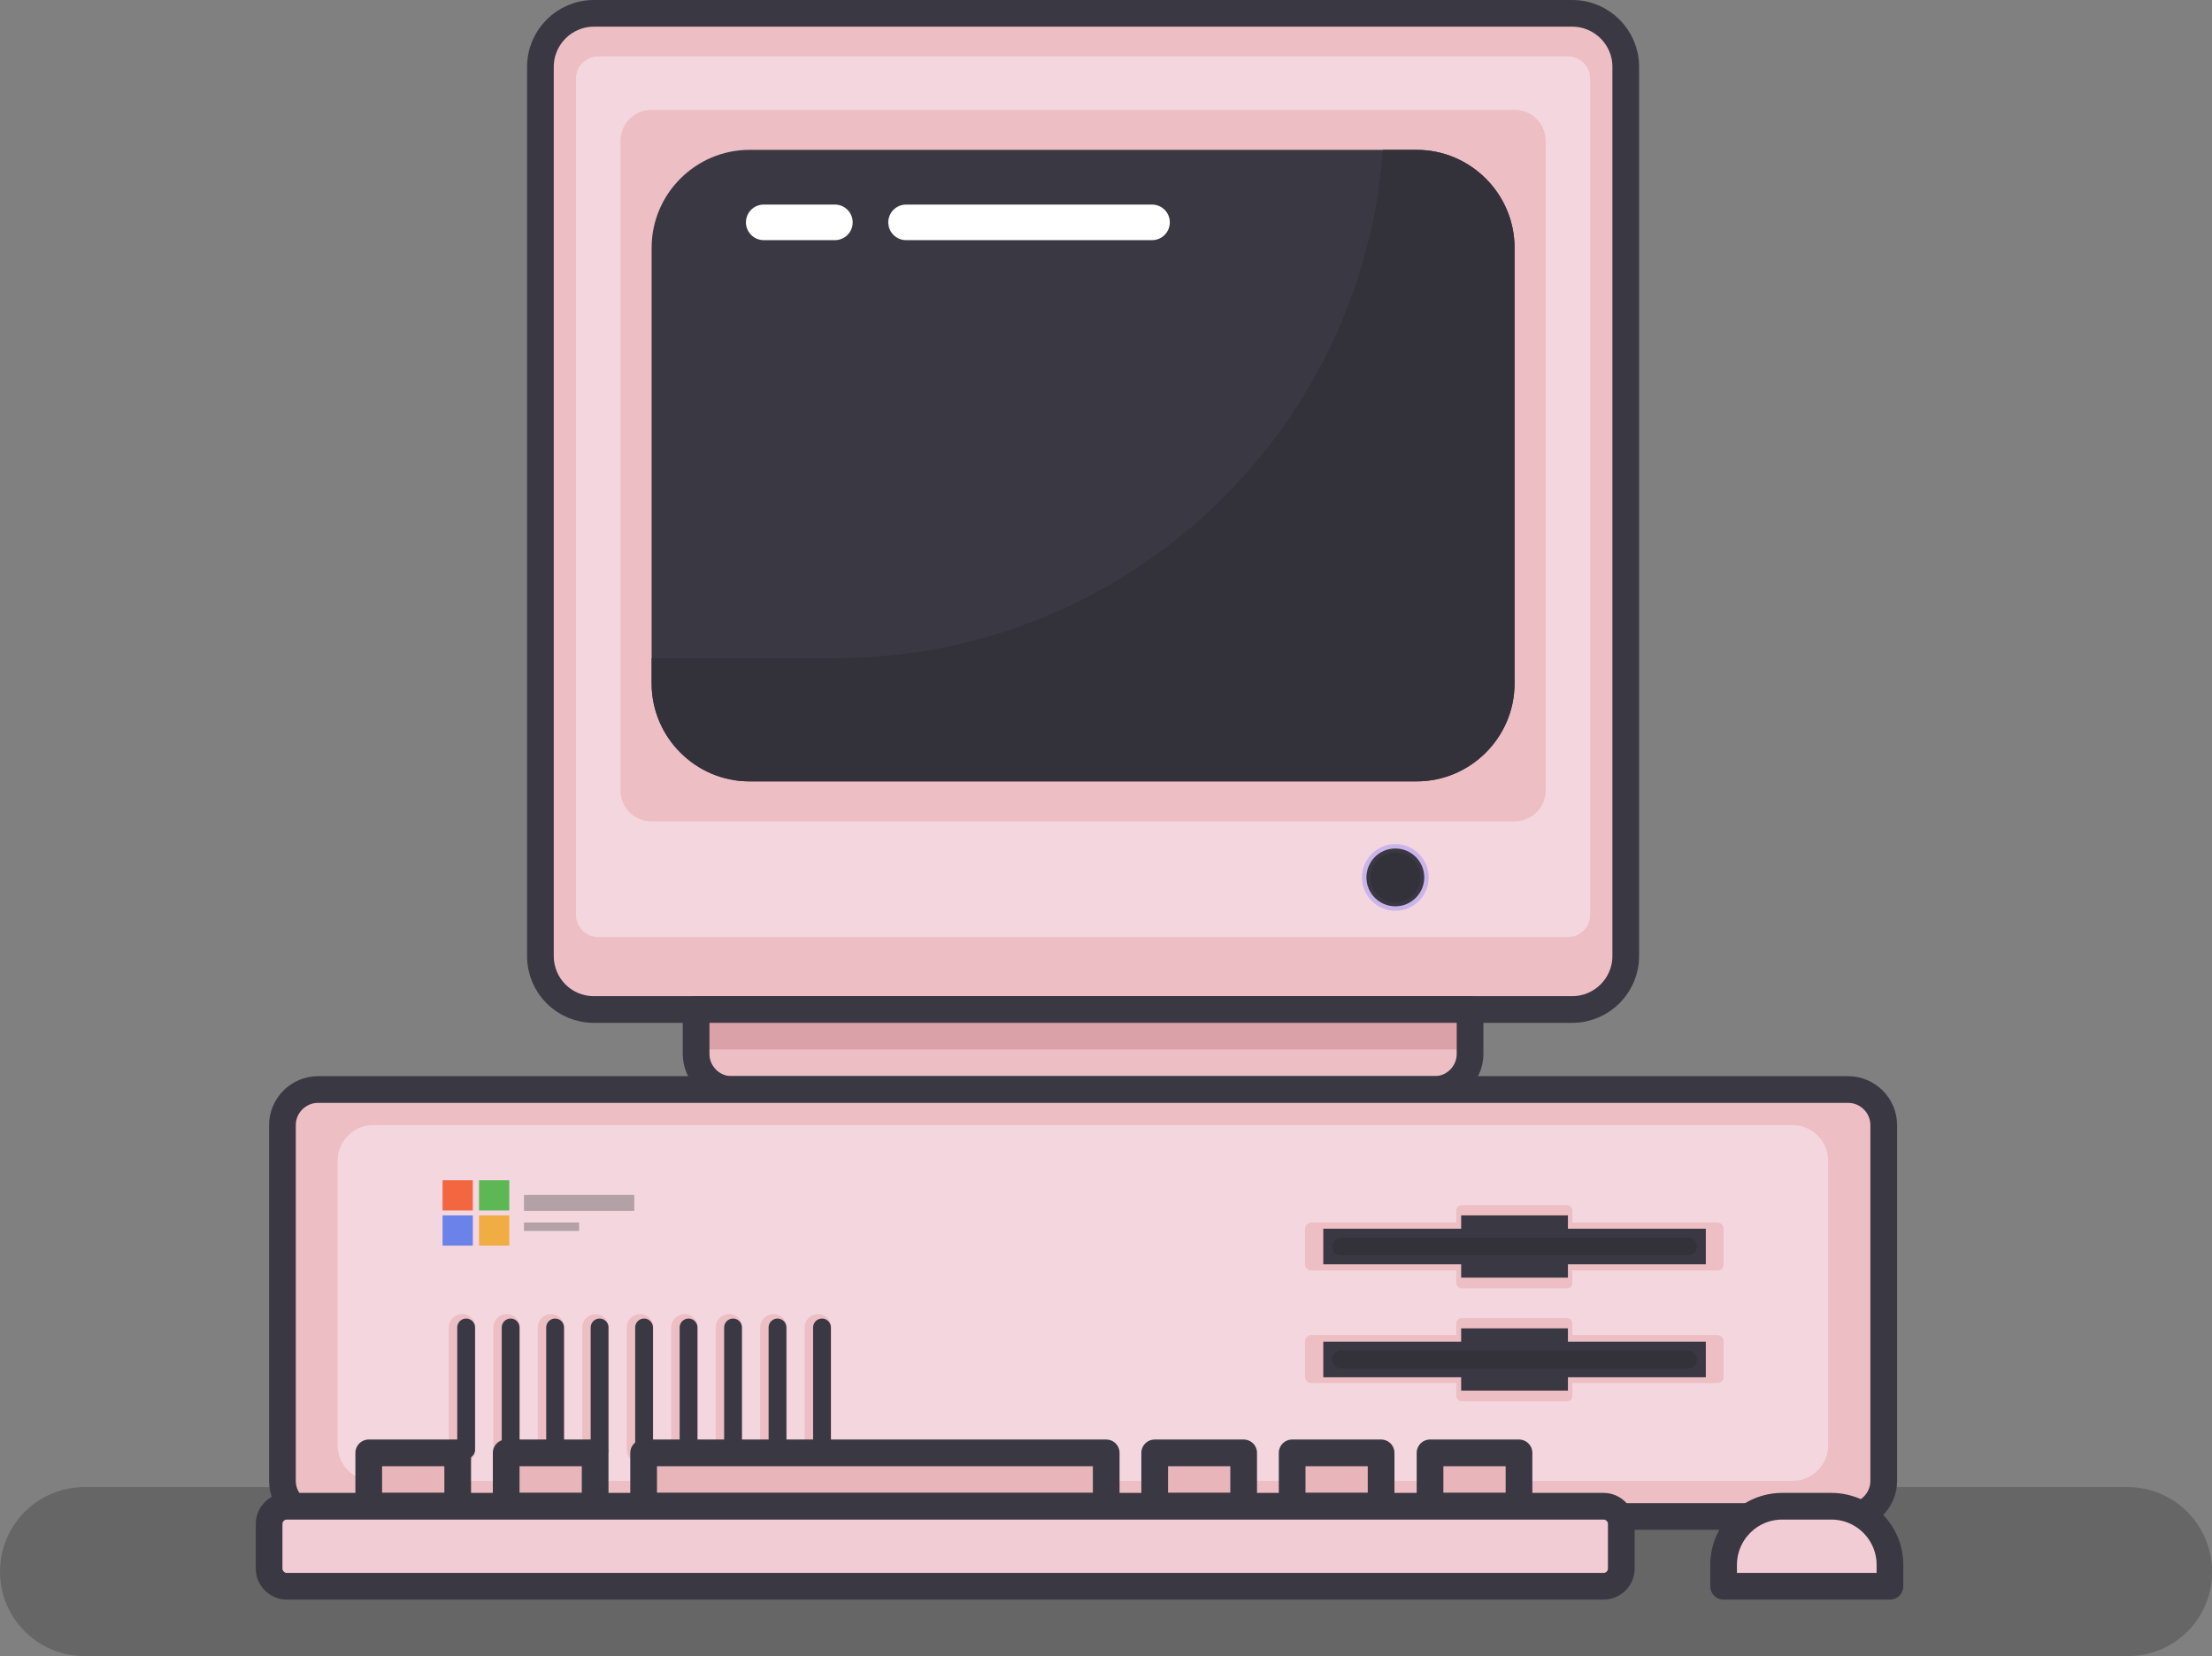 <?xml version="1.0" encoding="UTF-8" standalone="no"?>
<svg
   xmlns:dc="http://purl.org/dc/elements/1.1/"
   xmlns:cc="http://creativecommons.org/ns#"
   xmlns:rdf="http://www.w3.org/1999/02/22-rdf-syntax-ns#"
   xmlns:svg="http://www.w3.org/2000/svg"
   xmlns="http://www.w3.org/2000/svg"
   xmlns:sodipodi="http://sodipodi.sourceforge.net/DTD/sodipodi-0.dtd"
   xmlns:inkscape="http://www.inkscape.org/namespaces/inkscape"
   version="1.1"
   id="Layer_1"
   x="0px"
   y="0px"
   viewBox="0 0 497.301 372.4"
   xml:space="preserve"
   sodipodi:docname="pc.svg"
   inkscape:version="1.0.1 (3bc2e813f5, 2020-09-07)"
   width="497.301"
   height="372.4"><rect x="0" y="0" width="497.301" height="372.4" fill="#808080" stroke="none"/><defs
   id="defs310" /><sodipodi:namedview
   pagecolor="#ffffff"
   bordercolor="#666666"
   borderopacity="1"
   objecttolerance="10"
   gridtolerance="10"
   guidetolerance="10"
   inkscape:pageopacity="0"
   inkscape:pageshadow="2"
   inkscape:window-width="1920"
   inkscape:window-height="1000"
   id="namedview308"
   showgrid="false"
   inkscape:zoom="0.715"
   inkscape:cx="239.7"
   inkscape:cy="194.2"
   inkscape:window-x="0"
   inkscape:window-y="0"
   inkscape:window-maximized="1"
   inkscape:current-layer="Layer_1"
   inkscape:document-rotation="0" />
<style
   type="text/css"
   id="style2">
	.st0{fill:#FF2756;}
	.st1{fill:#EEF2F4;}
	.st2{opacity:0.34;fill:#353535;}
	.st3{fill:#EDBEC4;}
	.st4{fill:#F4D7DE;}
	.st5{fill:none;stroke:#3A3842;stroke-width:6;stroke-linecap:round;stroke-linejoin:round;stroke-miterlimit:10;}
	.st6{fill:#3A3842;}
	.st7{fill:#DBA1A9;}
	.st8{fill:#CAB5EA;}
	.st9{fill:#33313A;}
	.st10{fill:none;stroke:#EDBEC4;stroke-width:6;stroke-linecap:round;stroke-linejoin:round;stroke-miterlimit:10;}
	.st11{fill:none;stroke:#3A3842;stroke-width:4;stroke-linecap:round;stroke-linejoin:round;stroke-miterlimit:10;}
	.st12{fill:#F26640;}
	.st13{fill:#5EB755;}
	.st14{fill:#6A82EA;}
	.st15{fill:#EFAD43;}
	.st16{fill:none;stroke:#FFFFFF;stroke-width:8;stroke-linecap:round;stroke-linejoin:round;stroke-miterlimit:10;}
	.st17{opacity:0.34;fill:#3A3842;}
	.st18{fill:#E8B5BB;}
	.st19{fill:#F2CCD4;}
</style>


<path
   id="XMLID_74_"
   class="st2"
   d="M 478.4,372.4 H 19 c -10.5,0 -19,-8.5 -19,-19 v 0 c 0,-10.5 8.5,-19 19,-19 h 459.3 c 10.5,0 19,8.5 19,19 v 0 c 0.1,10.5 -8.4,19 -18.9,19 z" />
<path
   id="XMLID_28_"
   class="st3"
   d="M 121.5,215 V 15 c 0,-6.6 5.4,-12 12,-12 h 220 c 6.6,0 12,5.4 12,12 v 200 c 0,6.6 -5.4,12 -12,12 h -220 c -6.7,0 -12,-5.4 -12,-12 z" />
<path
   id="XMLID_31_"
   class="st4"
   d="m 129.5,205.7 v -188 c 0,-2.8 2.2,-5 5,-5 h 218 c 2.8,0 5,2.2 5,5 v 188 c 0,2.8 -2.2,5 -5,5 h -218 c -2.8,0 -5,-2.3 -5,-5 z" />
<path
   id="XMLID_16_"
   class="st5"
   d="M 121.5,215 V 15 c 0,-6.6 5.4,-12 12,-12 h 220 c 6.6,0 12,5.4 12,12 v 200 c 0,6.6 -5.4,12 -12,12 h -220 c -6.7,0 -12,-5.4 -12,-12 z" />
<path
   id="XMLID_32_"
   class="st3"
   d="m 139.5,177.7 v -146 c 0,-3.9 3.1,-7 7,-7 h 194 c 3.9,0 7,3.1 7,7 v 146 c 0,3.9 -3.1,7 -7,7 h -194 c -3.9,0 -7,-3.1 -7,-7 z" />
<path
   id="XMLID_30_"
   class="st6"
   d="m 168.5,175.7 c -12.1,0 -22,-9.9 -22,-22 v -98 c 0,-12.1 9.9,-22 22,-22 h 150 c 12.1,0 22,9.9 22,22 v 98 c 0,12.1 -9.9,22 -22,22 z" />
<path
   id="XMLID_8_"
   class="st3"
   d="m 322.5,245 h -158 c -4.4,0 -8,-3.6 -8,-8 v -10 h 174 v 10 c 0,4.4 -3.6,8 -8,8 z" />
<rect
   id="XMLID_29_"
   x="156.5"
   y="227"
   class="st7"
   width="174"
   height="9" />
<path
   id="XMLID_6_"
   class="st5"
   d="m 322.5,245 h -158 c -4.4,0 -8,-3.6 -8,-8 v -10 h 174 v 10 c 0,4.4 -3.6,8 -8,8 z" />
<path
   id="XMLID_7_"
   class="st3"
   d="m 415.5,341 h -344 c -4.4,0 -8,-3.6 -8,-8 v -80 c 0,-4.4 3.6,-8 8,-8 h 344 c 4.4,0 8,3.6 8,8 v 80 c 0,4.4 -3.6,8 -8,8 z" />
<path
   id="XMLID_4_"
   class="st5"
   d="m 415.5,341 h -344 c -4.4,0 -8,-3.6 -8,-8 v -80 c 0,-4.4 3.6,-8 8,-8 h 344 c 4.4,0 8,3.6 8,8 v 80 c 0,4.4 -3.6,8 -8,8 z" />
<path
   id="XMLID_34_"
   class="st4"
   d="m 75.9,325 v -64 c 0,-4.4 3.6,-8 8,-8 H 403 c 4.4,0 8,3.6 8,8 v 64 c 0,4.4 -3.6,8 -8,8 H 83.9 c -4.4,0 -8,-3.6 -8,-8 z" />
<circle
   id="XMLID_37_"
   class="st8"
   cx="313.7"
   cy="197.3"
   r="7.5" />
<circle
   id="XMLID_1_"
   class="st6"
   cx="313.7"
   cy="197.3"
   r="6.5" />
<circle
   id="XMLID_39_"
   class="st9"
   cx="313.7"
   cy="197.3"
   r="5.6" />
<g
   id="XMLID_24_"
   transform="translate(-260.3,-305.8)">
	<g
   id="XMLID_136_">
		<line
   id="XMLID_137_"
   class="st10"
   x1="444.2"
   y1="604.3"
   x2="444.2"
   y2="631.8" />
	</g>
	<g
   id="XMLID_133_">
		<line
   id="XMLID_134_"
   class="st10"
   x1="434.2"
   y1="604.3"
   x2="434.2"
   y2="631.8" />
	</g>
	<g
   id="XMLID_130_">
		<line
   id="XMLID_131_"
   class="st10"
   x1="424.2"
   y1="604.3"
   x2="424.2"
   y2="631.8" />
	</g>
	<g
   id="XMLID_127_">
		<line
   id="XMLID_128_"
   class="st10"
   x1="414.2"
   y1="604.3"
   x2="414.2"
   y2="631.8" />
	</g>
	<g
   id="XMLID_124_">
		<line
   id="XMLID_125_"
   class="st10"
   x1="404.2"
   y1="604.3"
   x2="404.2"
   y2="631.8" />
	</g>
	<g
   id="XMLID_121_">
		<line
   id="XMLID_122_"
   class="st10"
   x1="394.2"
   y1="604.3"
   x2="394.2"
   y2="631.8" />
	</g>
	<g
   id="XMLID_118_">
		<line
   id="XMLID_119_"
   class="st10"
   x1="384.2"
   y1="604.3"
   x2="384.2"
   y2="631.8" />
	</g>
	<g
   id="XMLID_115_">
		<line
   id="XMLID_116_"
   class="st10"
   x1="374.2"
   y1="604.3"
   x2="374.2"
   y2="631.8" />
	</g>
	<g
   id="XMLID_112_">
		<line
   id="XMLID_113_"
   class="st10"
   x1="364.2"
   y1="604.3"
   x2="364.2"
   y2="631.8" />
	</g>
</g>
<g
   id="XMLID_42_"
   transform="translate(-260.3,-305.8)">
	<g
   id="XMLID_60_">
		<line
   id="XMLID_61_"
   class="st11"
   x1="445.1"
   y1="604.3"
   x2="445.1"
   y2="631.8" />
	</g>
	<g
   id="XMLID_58_">
		<line
   id="XMLID_59_"
   class="st11"
   x1="435.1"
   y1="604.3"
   x2="435.1"
   y2="631.8" />
	</g>
	<g
   id="XMLID_56_">
		<line
   id="XMLID_57_"
   class="st11"
   x1="425.1"
   y1="604.3"
   x2="425.1"
   y2="631.8" />
	</g>
	<g
   id="XMLID_54_">
		<line
   id="XMLID_55_"
   class="st11"
   x1="415.1"
   y1="604.3"
   x2="415.1"
   y2="631.8" />
	</g>
	<g
   id="XMLID_52_">
		<line
   id="XMLID_53_"
   class="st11"
   x1="405.1"
   y1="604.3"
   x2="405.1"
   y2="631.8" />
	</g>
	<g
   id="XMLID_50_">
		<line
   id="XMLID_51_"
   class="st11"
   x1="395.1"
   y1="604.3"
   x2="395.1"
   y2="631.8" />
	</g>
	<g
   id="XMLID_48_">
		<line
   id="XMLID_49_"
   class="st11"
   x1="385.1"
   y1="604.3"
   x2="385.1"
   y2="631.8" />
	</g>
	<g
   id="XMLID_46_">
		<line
   id="XMLID_47_"
   class="st11"
   x1="375.1"
   y1="604.3"
   x2="375.1"
   y2="631.8" />
	</g>
	<g
   id="XMLID_44_">
		<line
   id="XMLID_45_"
   class="st11"
   x1="365.1"
   y1="604.3"
   x2="365.1"
   y2="631.8" />
	</g>
</g>
<g
   id="XMLID_38_"
   transform="translate(-260.3,-305.8)">
	<rect
   id="XMLID_12_"
   x="359.8"
   y="571.2"
   class="st12"
   width="6.8"
   height="6.8" />
	<rect
   id="XMLID_25_"
   x="368"
   y="571.2"
   class="st13"
   width="6.8"
   height="6.8" />
	<rect
   id="XMLID_26_"
   x="359.8"
   y="579.1"
   class="st14"
   width="6.8"
   height="6.8" />
	<rect
   id="XMLID_27_"
   x="368"
   y="579.1"
   class="st15"
   width="6.8"
   height="6.8" />
</g>
<line
   id="XMLID_36_"
   class="st16"
   x1="203.7"
   y1="50"
   x2="259"
   y2="50" />
<path
   id="XMLID_33_"
   class="st16"
   d="M 187.7,50" />
<line
   id="XMLID_17_"
   class="st16"
   x1="171.7"
   y1="50"
   x2="187.7"
   y2="50" />
<path
   id="XMLID_40_"
   class="st9"
   d="m 318.5,33.7 h -7.6 C 306.2,97.6 252.9,148 187.8,148 h -41.3 v 5.7 c 0,12.1 9.9,22 22,22 h 150 c 12.1,0 22,-9.9 22,-22 v -98 c 0,-12.1 -9.9,-22 -22,-22 z" />
<rect
   id="XMLID_35_"
   x="117.8"
   y="268.7"
   class="st17"
   width="24.8"
   height="3.6" />
<rect
   id="XMLID_41_"
   x="117.8"
   y="274.9"
   class="st17"
   width="12.4"
   height="1.9" />
<rect
   id="XMLID_68_"
   x="144.7"
   y="326.7"
   class="st18"
   width="104"
   height="12" />
<rect
   id="XMLID_67_"
   x="82.9"
   y="326.7"
   class="st18"
   width="20"
   height="12" />
<rect
   id="XMLID_66_"
   x="113.8"
   y="326.7"
   class="st18"
   width="20"
   height="12" />
<rect
   id="XMLID_65_"
   x="259.6"
   y="326.7"
   class="st18"
   width="20"
   height="12" />
<rect
   id="XMLID_64_"
   x="290.5"
   y="326.7"
   class="st18"
   width="20"
   height="12" />
<rect
   id="XMLID_63_"
   x="321.5"
   y="326.7"
   class="st18"
   width="20"
   height="12" />
<rect
   id="XMLID_10_"
   x="144.7"
   y="326.7"
   class="st5"
   width="104"
   height="12" />
<rect
   id="XMLID_19_"
   x="82.9"
   y="326.7"
   class="st5"
   width="20"
   height="12" />
<rect
   id="XMLID_20_"
   x="113.8"
   y="326.7"
   class="st5"
   width="20"
   height="12" />
<rect
   id="XMLID_21_"
   x="259.6"
   y="326.7"
   class="st5"
   width="20"
   height="12" />
<rect
   id="XMLID_22_"
   x="290.5"
   y="326.7"
   class="st5"
   width="20"
   height="12" />
<rect
   id="XMLID_23_"
   x="321.5"
   y="326.7"
   class="st5"
   width="20"
   height="12" />
<path
   id="XMLID_62_"
   class="st19"
   d="m 360.5,356.7 h -296 c -2.2,0 -4,-1.8 -4,-4 v -10 c 0,-2.2 1.8,-4 4,-4 h 296 c 2.2,0 4,1.8 4,4 v 10 c 0,2.2 -1.8,4 -4,4 z" />
<path
   id="XMLID_15_"
   class="st5"
   d="m 360.5,356.7 h -296 c -2.2,0 -4,-1.8 -4,-4 v -10 c 0,-2.2 1.8,-4 4,-4 h 296 c 2.2,0 4,1.8 4,4 v 10 c 0,2.2 -1.8,4 -4,4 z" />
<path
   id="XMLID_71_"
   class="st19"
   d="m 424.8,356.7 h -37.3 v -4.8 c 0,-7.3 5.9,-13.2 13.2,-13.2 h 11 c 7.3,0 13.2,5.9 13.2,13.2 v 4.8 z" />
<path
   id="XMLID_70_"
   class="st5"
   d="m 424.8,356.7 h -37.3 v -4.8 c 0,-7.3 5.9,-13.2 13.2,-13.2 h 11 c 7.3,0 13.2,5.9 13.2,13.2 v 4.8 z" />
<g
   id="XMLID_72_"
   transform="translate(-260.3,-305.8)">
	<path
   id="XMLID_14_"
   class="st3"
   d="m 646.4,591.5 h -91.3 c -0.7,0 -1.4,-0.6 -1.4,-1.4 v -8 c 0,-0.7 0.6,-1.4 1.4,-1.4 h 91.3 c 0.7,0 1.4,0.6 1.4,1.4 v 8 c 0,0.8 -0.6,1.4 -1.4,1.4 z" />
	<path
   id="XMLID_13_"
   class="st3"
   d="m 612.6,595.5 h -23.7 c -0.7,0 -1.2,-0.6 -1.2,-1.2 V 578 c 0,-0.7 0.6,-1.2 1.2,-1.2 h 23.7 c 0.7,0 1.2,0.6 1.2,1.2 v 16.3 c 0.1,0.7 -0.5,1.2 -1.2,1.2 z" />
	<rect
   id="XMLID_9_"
   x="557.8"
   y="582.1"
   class="st6"
   width="86"
   height="8" />
	<rect
   id="XMLID_11_"
   x="588.8"
   y="579.1"
   class="st6"
   width="24"
   height="14" />
	<path
   id="XMLID_73_"
   class="st9"
   d="m 559.8,586.1 v 0 c 0,-1.1 0.9,-2 2,-2 h 78 c 1.1,0 2,0.9 2,2 v 0 c 0,1.1 -0.9,2 -2,2 h -78 c -1.1,0 -2,-0.9 -2,-2 z" />
</g>
<g
   id="XMLID_75_"
   transform="translate(-260.3,-305.8)">
	<path
   id="XMLID_80_"
   class="st3"
   d="m 646.4,616.8 h -91.3 c -0.7,0 -1.4,-0.6 -1.4,-1.4 v -8 c 0,-0.7 0.6,-1.4 1.4,-1.4 h 91.3 c 0.7,0 1.4,0.6 1.4,1.4 v 8 c 0,0.8 -0.6,1.4 -1.4,1.4 z" />
	<path
   id="XMLID_79_"
   class="st3"
   d="m 612.6,620.9 h -23.7 c -0.7,0 -1.2,-0.6 -1.2,-1.2 v -16.3 c 0,-0.7 0.6,-1.2 1.2,-1.2 h 23.7 c 0.7,0 1.2,0.6 1.2,1.2 v 16.3 c 0.1,0.6 -0.5,1.2 -1.2,1.2 z" />
	<rect
   id="XMLID_78_"
   x="557.8"
   y="607.5"
   class="st6"
   width="86"
   height="8" />
	<rect
   id="XMLID_77_"
   x="588.8"
   y="604.5"
   class="st6"
   width="24"
   height="14" />
	<path
   id="XMLID_76_"
   class="st9"
   d="m 559.8,611.5 v 0 c 0,-1.1 0.9,-2 2,-2 h 78 c 1.1,0 2,0.9 2,2 v 0 c 0,1.1 -0.9,2 -2,2 h -78 c -1.1,0 -2,-0.9 -2,-2 z" />
</g>
</svg>
